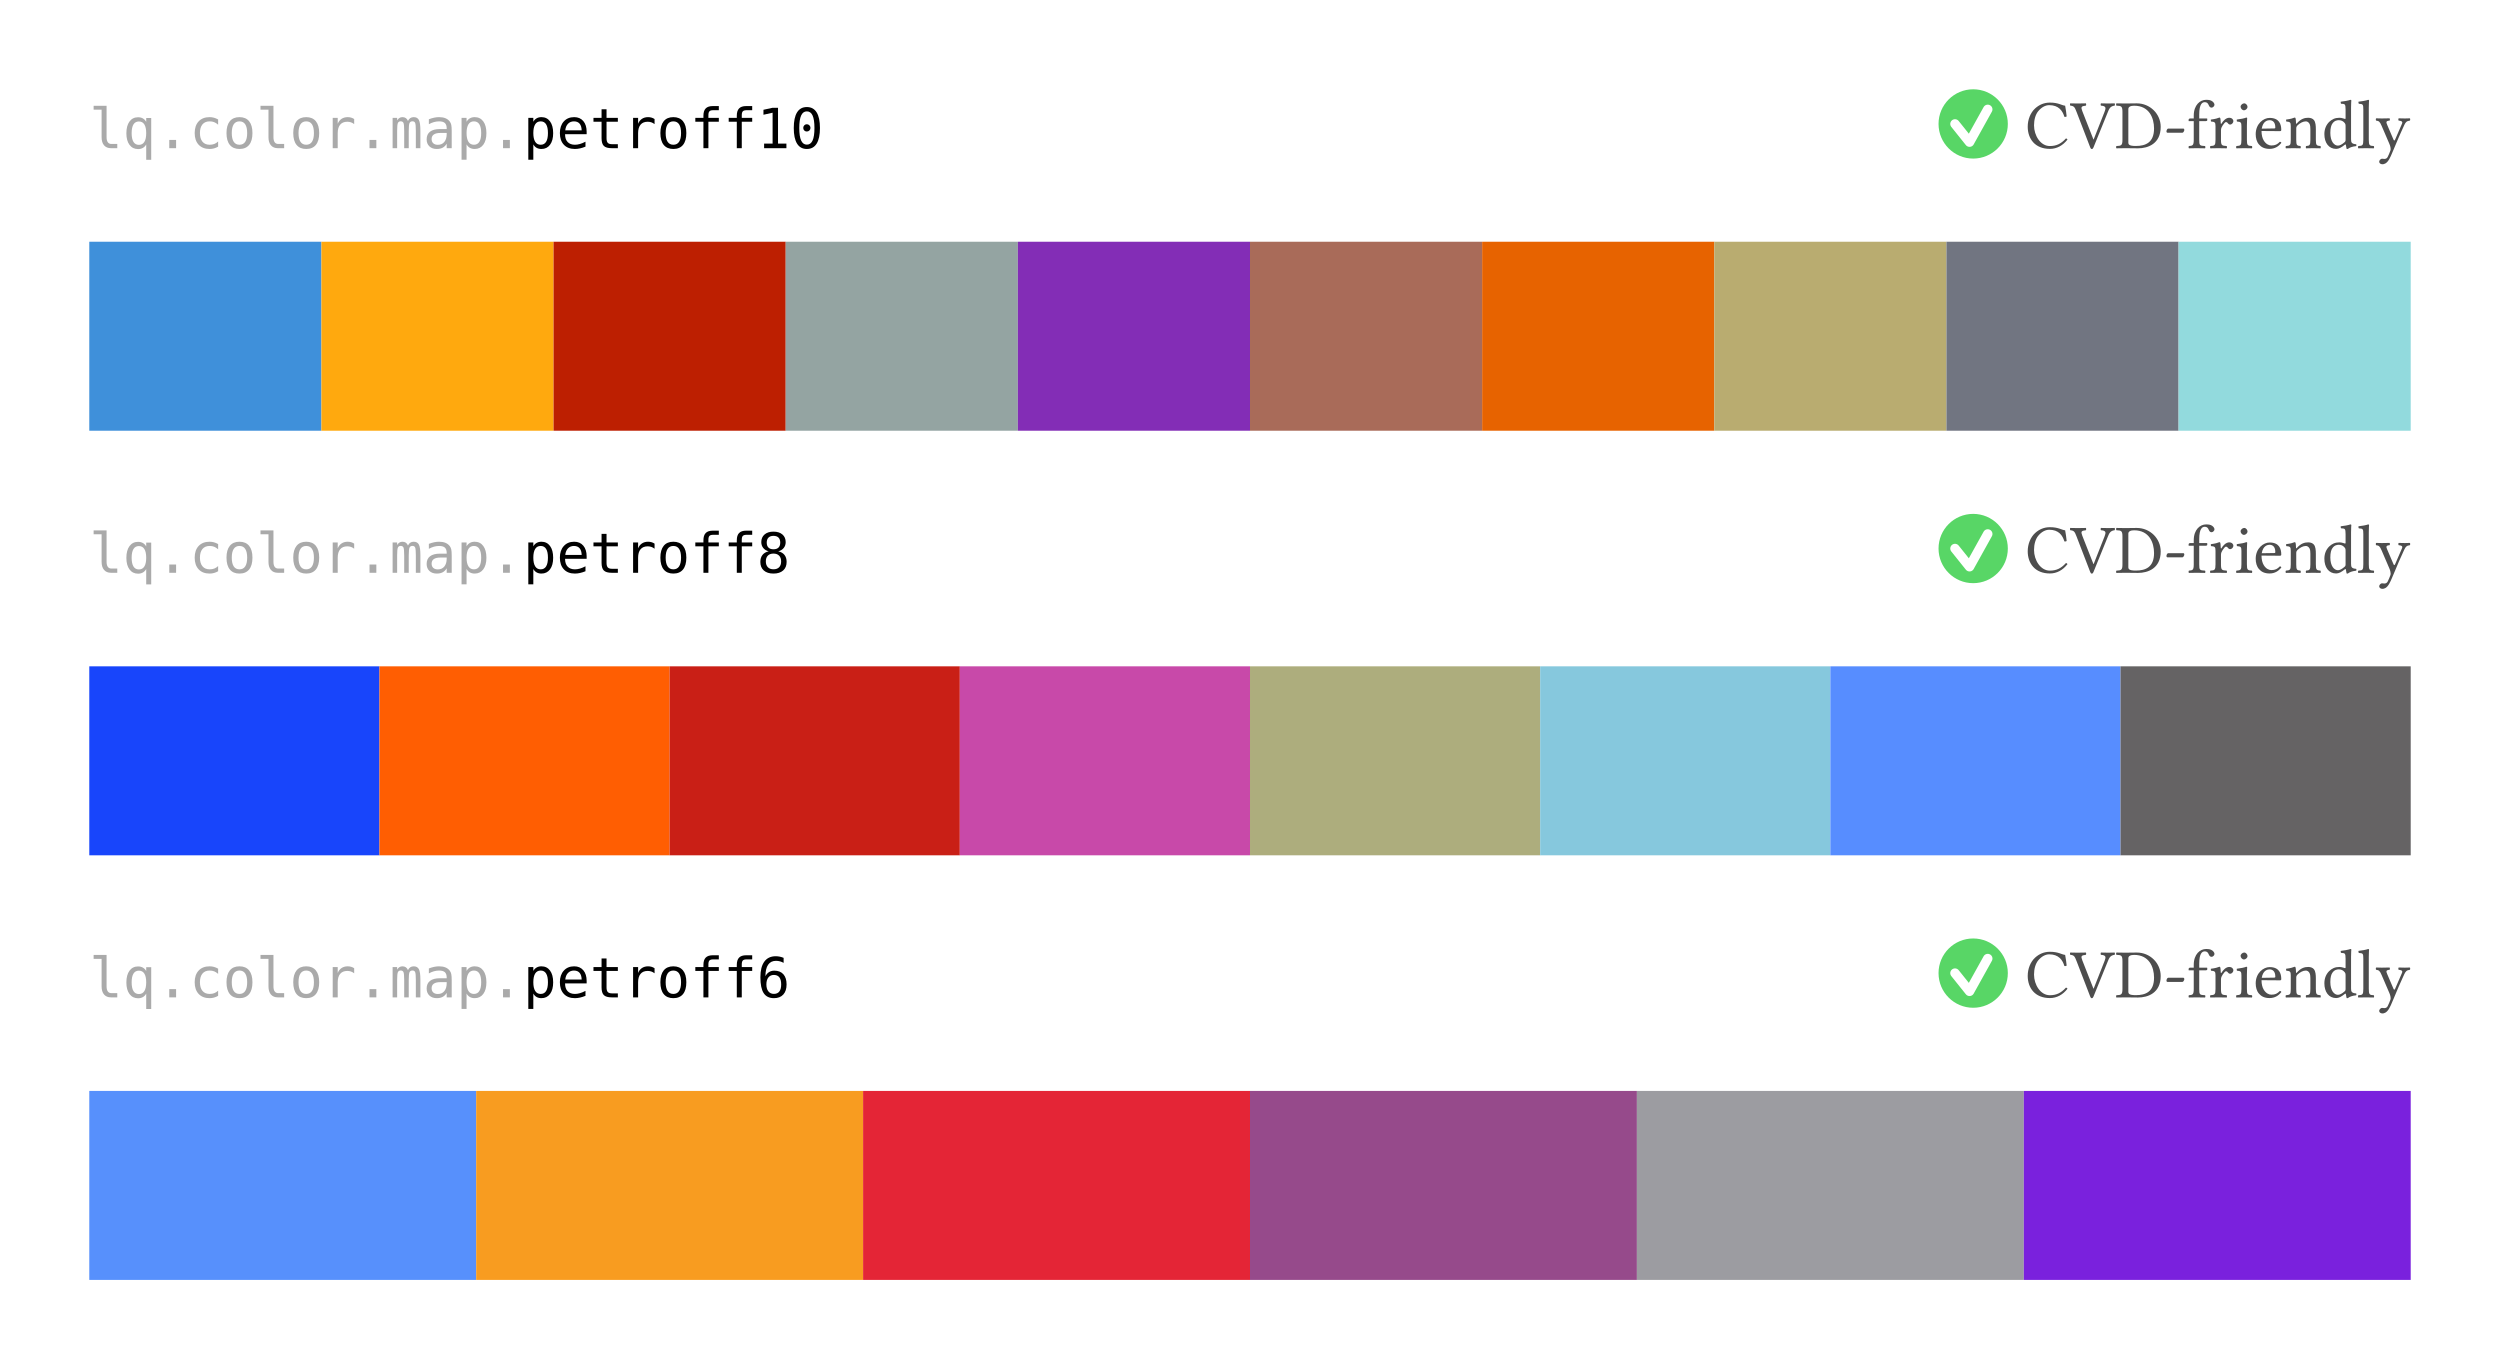<svg class="typst-doc" viewBox="0 0 396.85 217.346" width="396.85pt" height="217.346pt" xmlns="http://www.w3.org/2000/svg" xmlns:xlink="http://www.w3.org/1999/xlink" xmlns:h5="http://www.w3.org/1999/xhtml">
    <path class="typst-shape" fill="#ffffff" fill-rule="nonzero" d="M 0 0 L 0 217.346 L 396.85 217.346 L 396.85 0 Z "/>
    <g>
        <g transform="translate(14.173 14.173)">
            <g class="typst-group">
                <g>
                    <g transform="translate(0 9.35)">
                        <g class="typst-text" transform="scale(1, -1)">
                            <use xlink:href="#g85CE10F10AC716BC4439064693482C6D" x="0" fill="#aaaaaa" fill-rule="nonzero"/>
                            <use xlink:href="#g69060000417A332028DFFC1A6E2EEC7E" x="5.298" fill="#aaaaaa" fill-rule="nonzero"/>
                            <use xlink:href="#g4828B823C6A55E4BB02F9071D098351B" x="10.596" fill="#aaaaaa" fill-rule="nonzero"/>
                            <use xlink:href="#g752518F48892C997B188ADD67D324EC4" x="15.894" fill="#aaaaaa" fill-rule="nonzero"/>
                            <use xlink:href="#gEE3556A2B7E23486CEE7734ED9A0E31F" x="21.192" fill="#aaaaaa" fill-rule="nonzero"/>
                            <use xlink:href="#g85CE10F10AC716BC4439064693482C6D" x="26.49" fill="#aaaaaa" fill-rule="nonzero"/>
                            <use xlink:href="#gEE3556A2B7E23486CEE7734ED9A0E31F" x="31.788" fill="#aaaaaa" fill-rule="nonzero"/>
                            <use xlink:href="#gBEA90D1EF41D0123AEEDDF52912B293E" x="37.086" fill="#aaaaaa" fill-rule="nonzero"/>
                            <use xlink:href="#g4828B823C6A55E4BB02F9071D098351B" x="42.384" fill="#aaaaaa" fill-rule="nonzero"/>
                            <use xlink:href="#gEC05EEF6002A7132EE8FA12CF9A0DDF8" x="47.682" fill="#aaaaaa" fill-rule="nonzero"/>
                            <use xlink:href="#g91BFDC3A66C50345A83971E96C535BA0" x="52.98" fill="#aaaaaa" fill-rule="nonzero"/>
                            <use xlink:href="#g8C6DB5A9C2355F2746AF112F1C310A6C" x="58.279" fill="#aaaaaa" fill-rule="nonzero"/>
                            <use xlink:href="#g4828B823C6A55E4BB02F9071D098351B" x="63.577" fill="#aaaaaa" fill-rule="nonzero"/>
                        </g>
                    </g>
                    <g transform="translate(68.875 9.35)">
                        <g class="typst-text" transform="scale(1, -1)">
                            <use xlink:href="#g8C6DB5A9C2355F2746AF112F1C310A6C" x="0" fill="#000000" fill-rule="nonzero"/>
                            <use xlink:href="#g10CA7FB9061CD9C5069CFE3B60E3DBD5" x="5.298" fill="#000000" fill-rule="nonzero"/>
                            <use xlink:href="#gB69A19E5CDD60199EA5CA4F442F7A67A" x="10.596" fill="#000000" fill-rule="nonzero"/>
                            <use xlink:href="#gBEA90D1EF41D0123AEEDDF52912B293E" x="15.894" fill="#000000" fill-rule="nonzero"/>
                            <use xlink:href="#gEE3556A2B7E23486CEE7734ED9A0E31F" x="21.192" fill="#000000" fill-rule="nonzero"/>
                            <use xlink:href="#g43DD862F2C87B5BEB41744EDE33787A0" x="26.49" fill="#000000" fill-rule="nonzero"/>
                            <use xlink:href="#g43DD862F2C87B5BEB41744EDE33787A0" x="31.788" fill="#000000" fill-rule="nonzero"/>
                            <use xlink:href="#g7582C97F46A7550122A4422D3D98DBFA" x="37.086" fill="#000000" fill-rule="nonzero"/>
                            <use xlink:href="#g33AB9D430E5357F4AC7ADD33648C5BD6" x="42.384" fill="#000000" fill-rule="nonzero"/>
                        </g>
                    </g>
                    <g transform="translate(293.55 0)">
                        <g class="typst-group">
                            <g>
                                <g transform="translate(-0 -0)">
                                    <path class="typst-shape" fill="#58d666" fill-rule="nonzero" d="M 0 5.5 C 0 2.465 2.465 0 5.5 0 C 8.535 0 11 2.465 11 5.5 C 11 8.535 8.535 11 5.5 11 C 2.465 11 0 8.535 0 5.5 "/>
                                </g>
                                <g transform="translate(2.611 2.611)">
                                    <path class="typst-shape" fill="none" stroke="#ffffff" stroke-width="1.5" stroke-linecap="round" stroke-linejoin="round" stroke-miterlimit="4" d="M 0 2.889 L 2.311 5.778 L 5.2 0.578 "/>
                                </g>
                            </g>
                        </g>
                    </g>
                    <g transform="translate(304.55 9.35)">
                        <g class="typst-text" transform="scale(1, -1)"/>
                    </g>
                    <g transform="translate(307.3 9.35)">
                        <g class="typst-text" transform="scale(1, -1)">
                            <use xlink:href="#g75CCBB2EECB331947FFF02A7073BA8AA" x="0" fill="#4d4d4d" fill-rule="nonzero"/>
                            <use xlink:href="#g6539D3ED04CED718CD0F136D9EEF4494" x="7.106" fill="#4d4d4d" fill-rule="nonzero"/>
                            <use xlink:href="#gF384A46BE9D1C41C1F75AF9D142C6EB9" x="14.278" fill="#4d4d4d" fill-rule="nonzero"/>
                            <use xlink:href="#g17F8978B83D0E96234DC3DA67D47E17F" x="21.989" fill="#4d4d4d" fill-rule="nonzero"/>
                            <use xlink:href="#g3EB7CC14DFD47601B28925B9C285BF50" x="25.707" fill="#4d4d4d" fill-rule="nonzero"/>
                            <use xlink:href="#gEE3C8481E719F6471500863F5D6F129C" x="29.117" fill="#4d4d4d" fill-rule="nonzero"/>
                            <use xlink:href="#gC3C2D660AB1176D86606336EF8E129B6" x="33.209" fill="#4d4d4d" fill-rule="nonzero"/>
                            <use xlink:href="#gAB7B1C4B1453D790E5F1C25AEC5A94DE" x="36.19" fill="#4d4d4d" fill-rule="nonzero"/>
                            <use xlink:href="#g62949C10C7E37A96CBFAD94F0ED22E49" x="41.107" fill="#4d4d4d" fill-rule="nonzero"/>
                            <use xlink:href="#gA5AEA65D5B98B8B517B7ED0E96038076" x="47.069" fill="#4d4d4d" fill-rule="nonzero"/>
                            <use xlink:href="#gBF1E4785BDD9E1B06C26D371E4866748" x="52.635" fill="#4d4d4d" fill-rule="nonzero"/>
                            <use xlink:href="#gD34E48FBCBD272245BA5606EE04DA49E" x="55.539" fill="#4d4d4d" fill-rule="nonzero"/>
                        </g>
                    </g>
                    <g transform="translate(0 24.2)">
                        <g class="typst-group">
                            <g>
                                <g transform="translate(-0 -0)">
                                    <path class="typst-shape" fill="#3f90da" fill-rule="nonzero" d="M 0 0 L 0 30 L 36.85 30 L 36.85 0 Z "/>
                                </g>
                                <g transform="translate(36.85 0)">
                                    <path class="typst-shape" fill="#ffa90e" fill-rule="nonzero" d="M 0 0 L 0 30 L 36.85 30 L 36.85 0 Z "/>
                                </g>
                                <g transform="translate(73.701 0)">
                                    <path class="typst-shape" fill="#bd1f01" fill-rule="nonzero" d="M 0 0 L 0 30 L 36.85 30 L 36.85 0 Z "/>
                                </g>
                                <g transform="translate(110.551 0)">
                                    <path class="typst-shape" fill="#94a4a2" fill-rule="nonzero" d="M 0 0 L 0 30 L 36.85 30 L 36.85 0 Z "/>
                                </g>
                                <g transform="translate(147.402 0)">
                                    <path class="typst-shape" fill="#832db6" fill-rule="nonzero" d="M 0 0 L 0 30 L 36.85 30 L 36.85 0 Z "/>
                                </g>
                                <g transform="translate(184.252 0)">
                                    <path class="typst-shape" fill="#a96b59" fill-rule="nonzero" d="M 0 0 L 0 30 L 36.85 30 L 36.85 0 Z "/>
                                </g>
                                <g transform="translate(221.102 0)">
                                    <path class="typst-shape" fill="#e76300" fill-rule="nonzero" d="M 0 0 L 0 30 L 36.85 30 L 36.85 0 Z "/>
                                </g>
                                <g transform="translate(257.953 0)">
                                    <path class="typst-shape" fill="#b9ac70" fill-rule="nonzero" d="M 0 0 L 0 30 L 36.85 30 L 36.85 0 Z "/>
                                </g>
                                <g transform="translate(294.803 0)">
                                    <path class="typst-shape" fill="#717581" fill-rule="nonzero" d="M 0 0 L 0 30 L 36.85 30 L 36.85 0 Z "/>
                                </g>
                                <g transform="translate(331.654 0)">
                                    <path class="typst-shape" fill="#92dadd" fill-rule="nonzero" d="M 0 0 L 0 30 L 36.85 30 L 36.85 0 Z "/>
                                </g>
                            </g>
                        </g>
                    </g>
                </g>
            </g>
        </g>
        <g transform="translate(14.173 81.573)">
            <g class="typst-group">
                <g>
                    <g transform="translate(0 9.35)">
                        <g class="typst-text" transform="scale(1, -1)">
                            <use xlink:href="#g85CE10F10AC716BC4439064693482C6D" x="0" fill="#aaaaaa" fill-rule="nonzero"/>
                            <use xlink:href="#g69060000417A332028DFFC1A6E2EEC7E" x="5.298" fill="#aaaaaa" fill-rule="nonzero"/>
                            <use xlink:href="#g4828B823C6A55E4BB02F9071D098351B" x="10.596" fill="#aaaaaa" fill-rule="nonzero"/>
                            <use xlink:href="#g752518F48892C997B188ADD67D324EC4" x="15.894" fill="#aaaaaa" fill-rule="nonzero"/>
                            <use xlink:href="#gEE3556A2B7E23486CEE7734ED9A0E31F" x="21.192" fill="#aaaaaa" fill-rule="nonzero"/>
                            <use xlink:href="#g85CE10F10AC716BC4439064693482C6D" x="26.49" fill="#aaaaaa" fill-rule="nonzero"/>
                            <use xlink:href="#gEE3556A2B7E23486CEE7734ED9A0E31F" x="31.788" fill="#aaaaaa" fill-rule="nonzero"/>
                            <use xlink:href="#gBEA90D1EF41D0123AEEDDF52912B293E" x="37.086" fill="#aaaaaa" fill-rule="nonzero"/>
                            <use xlink:href="#g4828B823C6A55E4BB02F9071D098351B" x="42.384" fill="#aaaaaa" fill-rule="nonzero"/>
                            <use xlink:href="#gEC05EEF6002A7132EE8FA12CF9A0DDF8" x="47.682" fill="#aaaaaa" fill-rule="nonzero"/>
                            <use xlink:href="#g91BFDC3A66C50345A83971E96C535BA0" x="52.98" fill="#aaaaaa" fill-rule="nonzero"/>
                            <use xlink:href="#g8C6DB5A9C2355F2746AF112F1C310A6C" x="58.279" fill="#aaaaaa" fill-rule="nonzero"/>
                            <use xlink:href="#g4828B823C6A55E4BB02F9071D098351B" x="63.577" fill="#aaaaaa" fill-rule="nonzero"/>
                        </g>
                    </g>
                    <g transform="translate(68.875 9.35)">
                        <g class="typst-text" transform="scale(1, -1)">
                            <use xlink:href="#g8C6DB5A9C2355F2746AF112F1C310A6C" x="0" fill="#000000" fill-rule="nonzero"/>
                            <use xlink:href="#g10CA7FB9061CD9C5069CFE3B60E3DBD5" x="5.298" fill="#000000" fill-rule="nonzero"/>
                            <use xlink:href="#gB69A19E5CDD60199EA5CA4F442F7A67A" x="10.596" fill="#000000" fill-rule="nonzero"/>
                            <use xlink:href="#gBEA90D1EF41D0123AEEDDF52912B293E" x="15.894" fill="#000000" fill-rule="nonzero"/>
                            <use xlink:href="#gEE3556A2B7E23486CEE7734ED9A0E31F" x="21.192" fill="#000000" fill-rule="nonzero"/>
                            <use xlink:href="#g43DD862F2C87B5BEB41744EDE33787A0" x="26.49" fill="#000000" fill-rule="nonzero"/>
                            <use xlink:href="#g43DD862F2C87B5BEB41744EDE33787A0" x="31.788" fill="#000000" fill-rule="nonzero"/>
                            <use xlink:href="#gA7BE8C50D5AF9D687BD055165322250B" x="37.086" fill="#000000" fill-rule="nonzero"/>
                        </g>
                    </g>
                    <g transform="translate(293.55 0)">
                        <g class="typst-group">
                            <g>
                                <g transform="translate(-0 -0)">
                                    <path class="typst-shape" fill="#58d666" fill-rule="nonzero" d="M 0 5.5 C 0 2.465 2.465 0 5.5 0 C 8.535 0 11 2.465 11 5.5 C 11 8.535 8.535 11 5.5 11 C 2.465 11 0 8.535 0 5.5 "/>
                                </g>
                                <g transform="translate(2.611 2.611)">
                                    <path class="typst-shape" fill="none" stroke="#ffffff" stroke-width="1.5" stroke-linecap="round" stroke-linejoin="round" stroke-miterlimit="4" d="M 0 2.889 L 2.311 5.778 L 5.2 0.578 "/>
                                </g>
                            </g>
                        </g>
                    </g>
                    <g transform="translate(304.55 9.35)">
                        <g class="typst-text" transform="scale(1, -1)"/>
                    </g>
                    <g transform="translate(307.3 9.35)">
                        <g class="typst-text" transform="scale(1, -1)">
                            <use xlink:href="#g75CCBB2EECB331947FFF02A7073BA8AA" x="0" fill="#4d4d4d" fill-rule="nonzero"/>
                            <use xlink:href="#g6539D3ED04CED718CD0F136D9EEF4494" x="7.106" fill="#4d4d4d" fill-rule="nonzero"/>
                            <use xlink:href="#gF384A46BE9D1C41C1F75AF9D142C6EB9" x="14.278" fill="#4d4d4d" fill-rule="nonzero"/>
                            <use xlink:href="#g17F8978B83D0E96234DC3DA67D47E17F" x="21.989" fill="#4d4d4d" fill-rule="nonzero"/>
                            <use xlink:href="#g3EB7CC14DFD47601B28925B9C285BF50" x="25.707" fill="#4d4d4d" fill-rule="nonzero"/>
                            <use xlink:href="#gEE3C8481E719F6471500863F5D6F129C" x="29.117" fill="#4d4d4d" fill-rule="nonzero"/>
                            <use xlink:href="#gC3C2D660AB1176D86606336EF8E129B6" x="33.209" fill="#4d4d4d" fill-rule="nonzero"/>
                            <use xlink:href="#gAB7B1C4B1453D790E5F1C25AEC5A94DE" x="36.19" fill="#4d4d4d" fill-rule="nonzero"/>
                            <use xlink:href="#g62949C10C7E37A96CBFAD94F0ED22E49" x="41.107" fill="#4d4d4d" fill-rule="nonzero"/>
                            <use xlink:href="#gA5AEA65D5B98B8B517B7ED0E96038076" x="47.069" fill="#4d4d4d" fill-rule="nonzero"/>
                            <use xlink:href="#gBF1E4785BDD9E1B06C26D371E4866748" x="52.635" fill="#4d4d4d" fill-rule="nonzero"/>
                            <use xlink:href="#gD34E48FBCBD272245BA5606EE04DA49E" x="55.539" fill="#4d4d4d" fill-rule="nonzero"/>
                        </g>
                    </g>
                    <g transform="translate(0 24.2)">
                        <g class="typst-group">
                            <g>
                                <g transform="translate(-0 -0)">
                                    <path class="typst-shape" fill="#1845fb" fill-rule="nonzero" d="M 0 0 L 0 30 L 46.063 30 L 46.063 0 Z "/>
                                </g>
                                <g transform="translate(46.063 0)">
                                    <path class="typst-shape" fill="#ff5e02" fill-rule="nonzero" d="M 0 0 L 0 30 L 46.063 30 L 46.063 0 Z "/>
                                </g>
                                <g transform="translate(92.126 0)">
                                    <path class="typst-shape" fill="#c91f16" fill-rule="nonzero" d="M 0 0 L 0 30 L 46.063 30 L 46.063 0 Z "/>
                                </g>
                                <g transform="translate(138.189 0)">
                                    <path class="typst-shape" fill="#c849a9" fill-rule="nonzero" d="M 0 0 L 0 30 L 46.063 30 L 46.063 0 Z "/>
                                </g>
                                <g transform="translate(184.252 0)">
                                    <path class="typst-shape" fill="#adad7d" fill-rule="nonzero" d="M 0 0 L 0 30 L 46.063 30 L 46.063 0 Z "/>
                                </g>
                                <g transform="translate(230.315 0)">
                                    <path class="typst-shape" fill="#86c8dd" fill-rule="nonzero" d="M 0 0 L 0 30 L 46.063 30 L 46.063 0 Z "/>
                                </g>
                                <g transform="translate(276.378 0)">
                                    <path class="typst-shape" fill="#578dff" fill-rule="nonzero" d="M 0 0 L 0 30 L 46.063 30 L 46.063 0 Z "/>
                                </g>
                                <g transform="translate(322.441 0)">
                                    <path class="typst-shape" fill="#656364" fill-rule="nonzero" d="M 0 0 L 0 30 L 46.063 30 L 46.063 0 Z "/>
                                </g>
                            </g>
                        </g>
                    </g>
                </g>
            </g>
        </g>
        <g transform="translate(14.173 148.973)">
            <g class="typst-group">
                <g>
                    <g transform="translate(0 9.35)">
                        <g class="typst-text" transform="scale(1, -1)">
                            <use xlink:href="#g85CE10F10AC716BC4439064693482C6D" x="0" fill="#aaaaaa" fill-rule="nonzero"/>
                            <use xlink:href="#g69060000417A332028DFFC1A6E2EEC7E" x="5.298" fill="#aaaaaa" fill-rule="nonzero"/>
                            <use xlink:href="#g4828B823C6A55E4BB02F9071D098351B" x="10.596" fill="#aaaaaa" fill-rule="nonzero"/>
                            <use xlink:href="#g752518F48892C997B188ADD67D324EC4" x="15.894" fill="#aaaaaa" fill-rule="nonzero"/>
                            <use xlink:href="#gEE3556A2B7E23486CEE7734ED9A0E31F" x="21.192" fill="#aaaaaa" fill-rule="nonzero"/>
                            <use xlink:href="#g85CE10F10AC716BC4439064693482C6D" x="26.49" fill="#aaaaaa" fill-rule="nonzero"/>
                            <use xlink:href="#gEE3556A2B7E23486CEE7734ED9A0E31F" x="31.788" fill="#aaaaaa" fill-rule="nonzero"/>
                            <use xlink:href="#gBEA90D1EF41D0123AEEDDF52912B293E" x="37.086" fill="#aaaaaa" fill-rule="nonzero"/>
                            <use xlink:href="#g4828B823C6A55E4BB02F9071D098351B" x="42.384" fill="#aaaaaa" fill-rule="nonzero"/>
                            <use xlink:href="#gEC05EEF6002A7132EE8FA12CF9A0DDF8" x="47.682" fill="#aaaaaa" fill-rule="nonzero"/>
                            <use xlink:href="#g91BFDC3A66C50345A83971E96C535BA0" x="52.98" fill="#aaaaaa" fill-rule="nonzero"/>
                            <use xlink:href="#g8C6DB5A9C2355F2746AF112F1C310A6C" x="58.279" fill="#aaaaaa" fill-rule="nonzero"/>
                            <use xlink:href="#g4828B823C6A55E4BB02F9071D098351B" x="63.577" fill="#aaaaaa" fill-rule="nonzero"/>
                        </g>
                    </g>
                    <g transform="translate(68.875 9.35)">
                        <g class="typst-text" transform="scale(1, -1)">
                            <use xlink:href="#g8C6DB5A9C2355F2746AF112F1C310A6C" x="0" fill="#000000" fill-rule="nonzero"/>
                            <use xlink:href="#g10CA7FB9061CD9C5069CFE3B60E3DBD5" x="5.298" fill="#000000" fill-rule="nonzero"/>
                            <use xlink:href="#gB69A19E5CDD60199EA5CA4F442F7A67A" x="10.596" fill="#000000" fill-rule="nonzero"/>
                            <use xlink:href="#gBEA90D1EF41D0123AEEDDF52912B293E" x="15.894" fill="#000000" fill-rule="nonzero"/>
                            <use xlink:href="#gEE3556A2B7E23486CEE7734ED9A0E31F" x="21.192" fill="#000000" fill-rule="nonzero"/>
                            <use xlink:href="#g43DD862F2C87B5BEB41744EDE33787A0" x="26.49" fill="#000000" fill-rule="nonzero"/>
                            <use xlink:href="#g43DD862F2C87B5BEB41744EDE33787A0" x="31.788" fill="#000000" fill-rule="nonzero"/>
                            <use xlink:href="#g6FD82734066A5F1764B98BD80EB53870" x="37.086" fill="#000000" fill-rule="nonzero"/>
                        </g>
                    </g>
                    <g transform="translate(293.55 0)">
                        <g class="typst-group">
                            <g>
                                <g transform="translate(-0 -0)">
                                    <path class="typst-shape" fill="#58d666" fill-rule="nonzero" d="M 0 5.5 C 0 2.465 2.465 0 5.5 0 C 8.535 0 11 2.465 11 5.5 C 11 8.535 8.535 11 5.5 11 C 2.465 11 0 8.535 0 5.5 "/>
                                </g>
                                <g transform="translate(2.611 2.611)">
                                    <path class="typst-shape" fill="none" stroke="#ffffff" stroke-width="1.5" stroke-linecap="round" stroke-linejoin="round" stroke-miterlimit="4" d="M 0 2.889 L 2.311 5.778 L 5.2 0.578 "/>
                                </g>
                            </g>
                        </g>
                    </g>
                    <g transform="translate(304.55 9.35)">
                        <g class="typst-text" transform="scale(1, -1)"/>
                    </g>
                    <g transform="translate(307.3 9.35)">
                        <g class="typst-text" transform="scale(1, -1)">
                            <use xlink:href="#g75CCBB2EECB331947FFF02A7073BA8AA" x="0" fill="#4d4d4d" fill-rule="nonzero"/>
                            <use xlink:href="#g6539D3ED04CED718CD0F136D9EEF4494" x="7.106" fill="#4d4d4d" fill-rule="nonzero"/>
                            <use xlink:href="#gF384A46BE9D1C41C1F75AF9D142C6EB9" x="14.278" fill="#4d4d4d" fill-rule="nonzero"/>
                            <use xlink:href="#g17F8978B83D0E96234DC3DA67D47E17F" x="21.989" fill="#4d4d4d" fill-rule="nonzero"/>
                            <use xlink:href="#g3EB7CC14DFD47601B28925B9C285BF50" x="25.707" fill="#4d4d4d" fill-rule="nonzero"/>
                            <use xlink:href="#gEE3C8481E719F6471500863F5D6F129C" x="29.117" fill="#4d4d4d" fill-rule="nonzero"/>
                            <use xlink:href="#gC3C2D660AB1176D86606336EF8E129B6" x="33.209" fill="#4d4d4d" fill-rule="nonzero"/>
                            <use xlink:href="#gAB7B1C4B1453D790E5F1C25AEC5A94DE" x="36.19" fill="#4d4d4d" fill-rule="nonzero"/>
                            <use xlink:href="#g62949C10C7E37A96CBFAD94F0ED22E49" x="41.107" fill="#4d4d4d" fill-rule="nonzero"/>
                            <use xlink:href="#gA5AEA65D5B98B8B517B7ED0E96038076" x="47.069" fill="#4d4d4d" fill-rule="nonzero"/>
                            <use xlink:href="#gBF1E4785BDD9E1B06C26D371E4866748" x="52.635" fill="#4d4d4d" fill-rule="nonzero"/>
                            <use xlink:href="#gD34E48FBCBD272245BA5606EE04DA49E" x="55.539" fill="#4d4d4d" fill-rule="nonzero"/>
                        </g>
                    </g>
                    <g transform="translate(0 24.2)">
                        <g class="typst-group">
                            <g>
                                <g transform="translate(-0 -0)">
                                    <path class="typst-shape" fill="#5790fc" fill-rule="nonzero" d="M 0 0 L 0 30 L 61.417 30 L 61.417 0 Z "/>
                                </g>
                                <g transform="translate(61.417 0)">
                                    <path class="typst-shape" fill="#f89c20" fill-rule="nonzero" d="M 0 0 L 0 30 L 61.417 30 L 61.417 0 Z "/>
                                </g>
                                <g transform="translate(122.835 0)">
                                    <path class="typst-shape" fill="#e42536" fill-rule="nonzero" d="M 0 0 L 0 30 L 61.417 30 L 61.417 0 Z "/>
                                </g>
                                <g transform="translate(184.252 0)">
                                    <path class="typst-shape" fill="#964a8b" fill-rule="nonzero" d="M 0 0 L 0 30 L 61.417 30 L 61.417 0 Z "/>
                                </g>
                                <g transform="translate(245.669 0)">
                                    <path class="typst-shape" fill="#9c9ca1" fill-rule="nonzero" d="M 0 0 L 0 30 L 61.417 30 L 61.417 0 Z "/>
                                </g>
                                <g transform="translate(307.087 0)">
                                    <path class="typst-shape" fill="#7a21dd" fill-rule="nonzero" d="M 0 0 L 0 30 L 61.417 30 L 61.417 0 Z "/>
                                </g>
                            </g>
                        </g>
                    </g>
                </g>
            </g>
        </g>
    </g>
    <defs id="glyph">
        <symbol id="g85CE10F10AC716BC4439064693482C6D" overflow="visible">
            <path d="M 2.746 1.745 Q 2.746 1.212 2.941 0.941 Q 3.137 0.67 3.519 0.67 L 4.443 0.67 L 4.443 0 L 3.442 0 Q 2.733 0 2.344 0.455 Q 1.955 0.911 1.955 1.745 L 1.955 6.114 L 0.688 6.114 L 0.688 6.733 L 2.746 6.733 L 2.746 1.745 Z "/>
        </symbol>
        <symbol id="g69060000417A332028DFFC1A6E2EEC7E" overflow="visible">
            <path d="M 1.427 2.385 Q 1.427 1.465 1.717 0.997 Q 2.007 0.529 2.578 0.529 Q 3.15 0.529 3.444 0.999 Q 3.738 1.47 3.738 2.385 Q 3.738 3.3 3.444 3.771 Q 3.15 4.241 2.578 4.241 Q 2.007 4.241 1.717 3.773 Q 1.427 3.304 1.427 2.385 Z M 3.738 0.597 Q 3.545 0.241 3.216 0.049 Q 2.888 -0.142 2.454 -0.142 Q 1.59 -0.142 1.089 0.526 Q 0.589 1.195 0.589 2.368 Q 0.589 3.562 1.087 4.237 Q 1.586 4.911 2.454 4.911 Q 2.883 4.911 3.212 4.724 Q 3.541 4.537 3.738 4.181 L 3.738 4.795 L 4.533 4.795 L 4.533 -1.848 L 3.738 -1.848 L 3.738 0.597 Z "/>
        </symbol>
        <symbol id="g4828B823C6A55E4BB02F9071D098351B" overflow="visible">
            <path d="M 2.101 1.311 L 3.184 1.311 L 3.184 0 L 2.101 0 L 2.101 1.311 Z "/>
        </symbol>
        <symbol id="g752518F48892C997B188ADD67D324EC4" overflow="visible">
            <path d="M 4.559 0.245 Q 4.241 0.06 3.904 -0.032 Q 3.566 -0.125 3.214 -0.125 Q 2.097 -0.125 1.467 0.546 Q 0.838 1.216 0.838 2.402 Q 0.838 3.588 1.467 4.258 Q 2.097 4.929 3.214 4.929 Q 3.562 4.929 3.893 4.838 Q 4.224 4.748 4.559 4.559 L 4.559 3.73 Q 4.245 4.009 3.929 4.134 Q 3.614 4.258 3.214 4.258 Q 2.471 4.258 2.071 3.777 Q 1.671 3.296 1.671 2.402 Q 1.671 1.512 2.073 1.029 Q 2.475 0.546 3.214 0.546 Q 3.627 0.546 3.953 0.672 Q 4.28 0.799 4.559 1.066 L 4.559 0.245 Z "/>
        </symbol>
        <symbol id="gEE3556A2B7E23486CEE7734ED9A0E31F" overflow="visible">
            <path d="M 2.647 4.258 Q 2.045 4.258 1.736 3.79 Q 1.427 3.321 1.427 2.402 Q 1.427 1.487 1.736 1.016 Q 2.045 0.546 2.647 0.546 Q 3.253 0.546 3.562 1.016 Q 3.871 1.487 3.871 2.402 Q 3.871 3.321 3.562 3.79 Q 3.253 4.258 2.647 4.258 Z M 2.647 4.929 Q 3.648 4.929 4.179 4.28 Q 4.709 3.631 4.709 2.402 Q 4.709 1.169 4.181 0.522 Q 3.652 -0.125 2.647 -0.125 Q 1.646 -0.125 1.117 0.522 Q 0.589 1.169 0.589 2.402 Q 0.589 3.631 1.117 4.28 Q 1.646 4.929 2.647 4.929 Z "/>
        </symbol>
        <symbol id="gBEA90D1EF41D0123AEEDDF52912B293E" overflow="visible">
            <path d="M 4.963 3.82 Q 4.709 4.018 4.447 4.108 Q 4.185 4.198 3.871 4.198 Q 3.132 4.198 2.741 3.734 Q 2.35 3.27 2.35 2.393 L 2.35 0 L 1.555 0 L 1.555 4.812 L 2.35 4.812 L 2.35 3.871 Q 2.548 4.383 2.958 4.656 Q 3.369 4.929 3.932 4.929 Q 4.224 4.929 4.477 4.855 Q 4.731 4.782 4.963 4.628 L 4.963 3.82 Z "/>
        </symbol>
        <symbol id="gEC05EEF6002A7132EE8FA12CF9A0DDF8" overflow="visible">
            <path d="M 2.905 4.323 Q 3.051 4.632 3.276 4.78 Q 3.502 4.929 3.82 4.929 Q 4.4 4.929 4.638 4.479 Q 4.877 4.03 4.877 2.789 L 4.877 0 L 4.155 0 L 4.155 2.754 Q 4.155 3.773 4.041 4.02 Q 3.927 4.267 3.627 4.267 Q 3.283 4.267 3.156 4.003 Q 3.029 3.738 3.029 2.754 L 3.029 0 L 2.307 0 L 2.307 2.754 Q 2.307 3.786 2.185 4.026 Q 2.062 4.267 1.745 4.267 Q 1.431 4.267 1.308 4.003 Q 1.186 3.738 1.186 2.754 L 1.186 0 L 0.468 0 L 0.468 4.812 L 1.186 4.812 L 1.186 4.4 Q 1.328 4.658 1.54 4.793 Q 1.753 4.929 2.024 4.929 Q 2.35 4.929 2.567 4.778 Q 2.784 4.628 2.905 4.323 Z "/>
        </symbol>
        <symbol id="g91BFDC3A66C50345A83971E96C535BA0" overflow="visible">
            <path d="M 3.016 2.419 L 2.754 2.419 Q 2.062 2.419 1.712 2.176 Q 1.362 1.934 1.362 1.452 Q 1.362 1.018 1.624 0.778 Q 1.886 0.537 2.35 0.537 Q 3.004 0.537 3.377 0.99 Q 3.751 1.444 3.755 2.243 L 3.755 2.419 L 3.016 2.419 Z M 4.55 2.746 L 4.55 0 L 3.755 0 L 3.755 0.713 Q 3.502 0.284 3.117 0.079 Q 2.733 -0.125 2.183 -0.125 Q 1.448 -0.125 1.01 0.29 Q 0.571 0.705 0.571 1.401 Q 0.571 2.204 1.111 2.621 Q 1.65 3.038 2.694 3.038 L 3.755 3.038 L 3.755 3.163 Q 3.751 3.738 3.463 3.998 Q 3.175 4.258 2.544 4.258 Q 2.14 4.258 1.727 4.142 Q 1.315 4.026 0.924 3.803 L 0.924 4.593 Q 1.362 4.761 1.764 4.845 Q 2.166 4.929 2.544 4.929 Q 3.141 4.929 3.564 4.752 Q 3.988 4.576 4.25 4.224 Q 4.413 4.009 4.482 3.693 Q 4.55 3.377 4.55 2.746 Z "/>
        </symbol>
        <symbol id="g8C6DB5A9C2355F2746AF112F1C310A6C" overflow="visible">
            <path d="M 1.611 0.606 L 1.611 -1.83 L 0.816 -1.83 L 0.816 4.812 L 1.611 4.812 L 1.611 4.198 Q 1.809 4.555 2.138 4.742 Q 2.466 4.929 2.896 4.929 Q 3.768 4.929 4.265 4.254 Q 4.761 3.579 4.761 2.385 Q 4.761 1.212 4.263 0.544 Q 3.764 -0.125 2.896 -0.125 Q 2.458 -0.125 2.129 0.062 Q 1.8 0.249 1.611 0.606 Z M 3.932 2.402 Q 3.932 3.321 3.642 3.79 Q 3.352 4.258 2.78 4.258 Q 2.204 4.258 1.908 3.788 Q 1.611 3.317 1.611 2.402 Q 1.611 1.491 1.908 1.018 Q 2.204 0.546 2.78 0.546 Q 3.352 0.546 3.642 1.014 Q 3.932 1.482 3.932 2.402 Z "/>
        </symbol>
        <symbol id="g10CA7FB9061CD9C5069CFE3B60E3DBD5" overflow="visible">
            <path d="M 4.778 2.604 L 4.778 2.217 L 1.354 2.217 L 1.354 2.191 Q 1.354 1.405 1.764 0.975 Q 2.174 0.546 2.922 0.546 Q 3.3 0.546 3.712 0.666 Q 4.125 0.786 4.593 1.031 L 4.593 0.245 Q 4.142 0.06 3.723 -0.032 Q 3.304 -0.125 2.913 -0.125 Q 1.792 -0.125 1.16 0.548 Q 0.529 1.22 0.529 2.402 Q 0.529 3.554 1.147 4.241 Q 1.766 4.929 2.797 4.929 Q 3.717 4.929 4.247 4.305 Q 4.778 3.682 4.778 2.604 Z M 3.988 2.836 Q 3.97 3.532 3.659 3.895 Q 3.347 4.258 2.763 4.258 Q 2.191 4.258 1.822 3.88 Q 1.452 3.502 1.384 2.832 L 3.988 2.836 Z "/>
        </symbol>
        <symbol id="gB69A19E5CDD60199EA5CA4F442F7A67A" overflow="visible">
            <path d="M 2.638 6.179 L 2.638 4.812 L 4.434 4.812 L 4.434 4.198 L 2.638 4.198 L 2.638 1.586 Q 2.638 1.053 2.84 0.842 Q 3.042 0.632 3.545 0.632 L 4.434 0.632 L 4.434 0 L 3.468 0 Q 2.578 0 2.213 0.357 Q 1.848 0.713 1.848 1.586 L 1.848 4.198 L 0.563 4.198 L 0.563 4.812 L 1.848 4.812 L 1.848 6.179 L 2.638 6.179 Z "/>
        </symbol>
        <symbol id="g43DD862F2C87B5BEB41744EDE33787A0" overflow="visible">
            <path d="M 4.568 6.686 L 4.568 6.029 L 3.67 6.029 Q 3.244 6.029 3.079 5.854 Q 2.913 5.68 2.913 5.238 L 2.913 4.812 L 4.568 4.812 L 4.568 4.198 L 2.913 4.198 L 2.913 0 L 2.123 0 L 2.123 4.198 L 0.838 4.198 L 0.838 4.812 L 2.123 4.812 L 2.123 5.148 Q 2.123 5.938 2.486 6.312 Q 2.849 6.686 3.618 6.686 L 4.568 6.686 Z "/>
        </symbol>
        <symbol id="g7582C97F46A7550122A4422D3D98DBFA" overflow="visible">
            <path d="M 1.16 0.73 L 2.509 0.73 L 2.509 5.633 L 1.057 5.307 L 1.057 6.097 L 2.501 6.415 L 3.369 6.415 L 3.369 0.73 L 4.701 0.73 L 4.701 0 L 1.16 0 L 1.16 0.73 Z "/>
        </symbol>
        <symbol id="g33AB9D430E5357F4AC7ADD33648C5BD6" overflow="visible">
            <path d="M 2.075 3.223 Q 2.075 3.459 2.241 3.631 Q 2.406 3.803 2.638 3.803 Q 2.879 3.803 3.051 3.631 Q 3.223 3.459 3.223 3.223 Q 3.223 2.982 3.053 2.814 Q 2.883 2.647 2.638 2.647 Q 2.398 2.647 2.237 2.81 Q 2.075 2.973 2.075 3.223 Z M 2.647 5.844 Q 2.041 5.844 1.742 5.191 Q 1.444 4.537 1.444 3.201 Q 1.444 1.869 1.742 1.216 Q 2.041 0.563 2.647 0.563 Q 3.257 0.563 3.556 1.216 Q 3.854 1.869 3.854 3.201 Q 3.854 4.537 3.556 5.191 Q 3.257 5.844 2.647 5.844 Z M 2.647 6.531 Q 3.674 6.531 4.2 5.689 Q 4.727 4.847 4.727 3.201 Q 4.727 1.56 4.2 0.718 Q 3.674 -0.125 2.647 -0.125 Q 1.62 -0.125 1.096 0.718 Q 0.571 1.56 0.571 3.201 Q 0.571 4.847 1.096 5.689 Q 1.62 6.531 2.647 6.531 Z "/>
        </symbol>
        <symbol id="g75CCBB2EECB331947FFF02A7073BA8AA" overflow="visible">
            <path d="M 3.927 -0.11 C 4.994 -0.11 5.973 0.396 6.721 1.375 C 6.666 1.474 6.589 1.54 6.468 1.54 C 5.687 0.682 4.939 0.341 3.916 0.341 C 2.431 0.341 1.408 2.013 1.408 3.619 C 1.408 4.565 1.661 5.357 2.057 5.852 C 2.607 6.523 3.245 6.831 3.817 6.831 C 5.335 6.831 5.94 5.929 6.226 4.983 C 6.358 4.939 6.468 4.972 6.589 5.038 C 6.534 5.61 6.457 6.138 6.347 6.743 C 5.786 6.798 5.291 7.238 3.938 7.238 C 3.003 7.238 2.222 6.897 1.573 6.303 C 0.847 5.632 0.407 4.554 0.407 3.41 C 0.407 1.496 1.562 -0.11 3.927 -0.11 Z "/>
        </symbol>
        <symbol id="g6539D3ED04CED718CD0F136D9EEF4494" overflow="visible">
            <path d="M 4.928 6.754 C 5.742 6.699 5.742 6.402 5.511 5.808 L 3.773 1.397 L 3.729 1.397 L 1.969 5.874 C 1.716 6.534 1.782 6.677 2.53 6.754 C 2.596 6.82 2.596 7.051 2.53 7.117 C 2.09 7.106 1.595 7.095 1.199 7.095 C 0.803 7.095 0.418 7.106 0.055 7.117 C -0.011 7.051 0 6.82 0.066 6.754 C 0.671 6.699 0.759 6.512 1.056 5.753 L 3.223 0.121 C 3.289 -0.055 3.366 -0.132 3.476 -0.132 C 3.597 -0.132 3.674 -0.033 3.74 0.121 L 6.017 5.731 C 6.226 6.248 6.402 6.677 7.095 6.754 C 7.161 6.82 7.161 7.051 7.095 7.117 C 6.765 7.106 6.38 7.095 6.127 7.095 C 5.874 7.095 5.379 7.106 4.928 7.117 C 4.862 7.051 4.862 6.82 4.928 6.754 Z "/>
        </symbol>
        <symbol id="gF384A46BE9D1C41C1F75AF9D142C6EB9" overflow="visible">
            <path d="M 1.628 7.095 C 1.232 7.095 0.649 7.106 0.209 7.117 C 0.143 7.051 0.143 6.82 0.209 6.754 C 0.979 6.721 1.166 6.666 1.166 5.753 L 1.166 1.342 C 1.166 0.429 0.979 0.374 0.209 0.341 C 0.143 0.275 0.143 0.044 0.209 -0.022 C 0.638 -0.011 1.221 0 1.639 0 C 2.046 0 2.508 -0.022 3.641 -0.022 C 5.192 -0.022 7.238 0.682 7.238 3.388 C 7.238 5.434 5.555 7.117 3.443 7.117 C 2.662 7.117 2.057 7.095 1.628 7.095 Z M 2.101 0.924 L 2.101 6.204 C 2.101 6.589 2.486 6.743 3.025 6.743 C 5.401 6.743 6.182 4.818 6.182 3.124 C 6.182 0.902 4.851 0.352 3.3 0.352 C 2.222 0.352 2.101 0.572 2.101 0.924 Z "/>
        </symbol>
        <symbol id="g17F8978B83D0E96234DC3DA67D47E17F" overflow="visible">
            <path d="M 2.981 2.453 C 3.124 2.453 3.278 2.761 3.278 2.893 C 3.278 3.003 3.234 3.113 3.124 3.113 L 0.715 3.113 C 0.583 3.113 0.44 2.86 0.44 2.662 C 0.44 2.552 0.506 2.453 0.605 2.453 Z "/>
        </symbol>
        <symbol id="g3EB7CC14DFD47601B28925B9C285BF50" overflow="visible">
            <path d="M 1.925 1.342 L 1.925 4.29 L 2.948 4.29 C 3.047 4.29 3.201 4.334 3.201 4.433 L 3.201 4.653 C 3.201 4.697 3.168 4.719 3.113 4.719 L 1.925 4.719 L 1.925 5.346 C 1.925 7.04 2.431 7.304 2.794 7.304 C 3.124 7.304 3.3 7.172 3.454 6.787 C 3.542 6.589 3.663 6.435 3.894 6.435 C 4.081 6.435 4.345 6.666 4.345 6.886 C 4.345 7.073 4.224 7.271 3.993 7.447 C 3.707 7.645 3.421 7.678 3.003 7.678 C 2.079 7.678 1.056 6.875 1.056 5.159 L 1.056 4.719 L 0.495 4.719 C 0.297 4.719 0.242 4.587 0.242 4.499 L 0.242 4.356 C 0.242 4.301 0.253 4.29 0.297 4.29 L 1.056 4.29 L 1.056 1.342 C 1.056 0.429 0.88 0.385 0.286 0.341 C 0.22 0.275 0.22 0.044 0.286 -0.022 C 0.671 -0.011 1.056 0 1.496 0 C 1.936 0 2.464 -0.011 2.849 -0.022 C 2.915 0.044 2.915 0.275 2.849 0.341 C 1.991 0.385 1.925 0.429 1.925 1.342 Z "/>
        </symbol>
        <symbol id="gEE3C8481E719F6471500863F5D6F129C" overflow="visible">
            <path d="M 1.936 3.938 C 1.914 4.378 1.903 4.664 1.848 4.774 C 1.826 4.829 1.804 4.862 1.716 4.862 C 1.408 4.741 1.122 4.642 0.363 4.543 C 0.341 4.477 0.363 4.301 0.385 4.235 C 0.979 4.18 1.1 4.125 1.1 3.487 L 1.1 1.342 C 1.1 0.429 0.968 0.385 0.286 0.341 C 0.22 0.275 0.22 0.044 0.286 -0.022 C 0.671 -0.011 1.1 0 1.54 0 C 1.98 0 2.486 -0.011 2.871 -0.022 C 2.937 0.044 2.937 0.275 2.871 0.341 C 2.101 0.396 1.969 0.429 1.969 1.342 L 1.969 2.871 C 1.969 3.157 2.101 3.41 2.233 3.608 C 2.354 3.784 2.607 4.147 2.739 4.147 C 2.838 4.147 2.937 4.125 3.025 4.004 C 3.102 3.894 3.234 3.751 3.421 3.751 C 3.685 3.751 3.938 4.026 3.938 4.301 C 3.938 4.51 3.74 4.829 3.278 4.829 C 2.761 4.829 2.31 4.345 2.057 3.916 C 1.991 3.795 1.936 3.883 1.936 3.938 Z "/>
        </symbol>
        <symbol id="gC3C2D660AB1176D86606336EF8E129B6" overflow="visible">
            <path d="M 1.991 1.342 L 1.991 3.531 C 1.991 4.081 2.035 4.785 2.035 4.785 C 2.035 4.829 1.98 4.862 1.892 4.862 C 1.584 4.741 1.144 4.642 0.385 4.543 C 0.363 4.477 0.385 4.301 0.407 4.235 C 1.012 4.18 1.122 4.114 1.122 3.487 L 1.122 1.342 C 1.122 0.429 1.001 0.396 0.33 0.341 C 0.264 0.275 0.264 0.044 0.33 -0.022 C 0.693 -0.011 1.122 0 1.562 0 C 2.002 0 2.42 -0.011 2.783 -0.022 C 2.849 0.044 2.849 0.275 2.783 0.341 C 2.112 0.385 1.991 0.429 1.991 1.342 Z M 0.99 6.589 C 0.99 6.303 1.254 6.017 1.518 6.017 C 1.826 6.017 2.09 6.314 2.09 6.545 C 2.09 6.809 1.859 7.117 1.562 7.117 C 1.298 7.117 0.99 6.853 0.99 6.589 Z "/>
        </symbol>
        <symbol id="gAB7B1C4B1453D790E5F1C25AEC5A94DE" overflow="visible">
            <path d="M 4.246 1.023 C 3.839 0.605 3.52 0.429 2.882 0.429 C 2.486 0.429 2.024 0.66 1.683 1.221 C 1.463 1.584 1.331 2.09 1.331 2.728 L 4.257 2.706 C 4.389 2.706 4.466 2.772 4.466 2.893 C 4.466 3.817 4.136 4.807 2.607 4.807 C 1.65 4.807 0.407 3.894 0.407 2.222 C 0.407 1.606 0.561 1.012 0.924 0.594 C 1.298 0.154 1.815 -0.11 2.607 -0.11 C 3.443 -0.11 4.037 0.275 4.477 0.847 C 4.444 0.957 4.378 1.012 4.246 1.023 Z M 1.364 3.102 C 1.573 4.345 2.343 4.444 2.607 4.444 C 3.025 4.444 3.52 4.213 3.52 3.289 C 3.52 3.19 3.476 3.135 3.355 3.135 Z "/>
        </symbol>
        <symbol id="g62949C10C7E37A96CBFAD94F0ED22E49" overflow="visible">
            <path d="M 2.024 3.938 C 1.958 3.861 1.892 3.839 1.892 3.938 C 1.881 4.235 1.859 4.664 1.804 4.774 C 1.782 4.829 1.76 4.862 1.672 4.862 C 1.364 4.741 1.078 4.642 0.319 4.543 C 0.297 4.477 0.319 4.301 0.341 4.235 C 0.935 4.18 1.056 4.125 1.056 3.487 L 1.056 1.342 C 1.056 0.44 0.946 0.396 0.286 0.341 C 0.22 0.275 0.22 0.044 0.286 -0.022 C 0.616 -0.011 1.056 0 1.496 0 C 1.936 0 2.266 -0.011 2.596 -0.022 C 2.662 0.044 2.662 0.275 2.596 0.341 C 2.035 0.396 1.925 0.44 1.925 1.342 L 1.925 3.146 C 1.925 3.377 2.024 3.509 2.112 3.608 C 2.53 4.015 3.025 4.257 3.454 4.257 C 3.674 4.257 3.905 4.114 4.037 3.861 C 4.147 3.641 4.169 3.344 4.169 3.014 L 4.169 1.342 C 4.169 0.44 4.059 0.396 3.487 0.341 C 3.432 0.275 3.432 0.044 3.487 -0.022 C 3.817 -0.011 4.169 0 4.609 0 C 5.049 0 5.445 -0.011 5.775 -0.022 C 5.83 0.044 5.83 0.275 5.775 0.341 C 5.159 0.396 5.038 0.44 5.038 1.342 L 5.038 2.981 C 5.038 3.586 4.994 4.114 4.741 4.455 C 4.554 4.697 4.213 4.829 3.828 4.829 C 3.289 4.829 2.673 4.686 2.024 3.938 Z "/>
        </symbol>
        <symbol id="gA5AEA65D5B98B8B517B7ED0E96038076" overflow="visible">
            <path d="M 3.674 0.55 C 3.729 0.594 3.828 0.616 3.839 0.539 C 3.872 0.275 3.96 -0.11 3.96 -0.11 C 4.048 -0.143 4.103 -0.132 4.169 -0.11 C 4.411 0.088 4.796 0.253 5.467 0.33 C 5.533 0.396 5.533 0.561 5.467 0.627 C 4.763 0.682 4.664 0.891 4.664 1.43 L 4.664 6.413 C 4.664 7.128 4.708 7.568 4.708 7.568 C 4.708 7.645 4.664 7.678 4.565 7.678 C 4.29 7.568 3.465 7.414 3.025 7.381 C 3.003 7.293 3.025 7.117 3.091 7.051 C 3.124 7.051 3.157 7.051 3.19 7.051 C 3.674 7.018 3.795 7.018 3.795 6.149 L 3.795 4.741 C 3.795 4.664 3.773 4.642 3.696 4.642 C 3.652 4.642 3.201 4.829 2.838 4.829 C 2.112 4.829 1.628 4.587 1.188 4.169 C 0.715 3.696 0.429 3.047 0.429 2.233 C 0.429 0.88 1.111 -0.11 2.299 -0.11 C 2.728 -0.11 3.135 0.11 3.674 0.55 Z M 3.795 1.364 C 3.795 1.155 3.773 1.067 3.619 0.935 C 3.212 0.583 2.86 0.407 2.585 0.407 C 1.991 0.407 1.375 1.056 1.375 2.431 C 1.375 3.223 1.529 3.663 1.694 3.894 C 2.035 4.411 2.497 4.444 2.717 4.444 C 3.113 4.444 3.388 4.301 3.608 4.048 C 3.762 3.872 3.795 3.795 3.795 3.454 Z "/>
        </symbol>
        <symbol id="gBF1E4785BDD9E1B06C26D371E4866748" overflow="visible">
            <path d="M 1.045 1.342 C 1.045 0.429 0.924 0.374 0.253 0.341 C 0.187 0.275 0.187 0.044 0.253 -0.022 C 0.638 -0.011 1.045 0 1.485 0 C 1.925 0 2.343 -0.011 2.706 -0.022 C 2.772 0.044 2.772 0.275 2.706 0.341 C 2.035 0.374 1.914 0.429 1.914 1.342 L 1.914 6.413 C 1.914 7.128 1.958 7.568 1.958 7.568 C 1.958 7.645 1.914 7.678 1.815 7.678 C 1.54 7.568 0.715 7.414 0.275 7.381 C 0.253 7.293 0.275 7.117 0.341 7.051 C 0.979 7.007 1.045 6.974 1.045 6.149 Z "/>
        </symbol>
        <symbol id="gD34E48FBCBD272245BA5606EE04DA49E" overflow="visible">
            <path d="M 2.244 -1.76 C 2.42 -1.452 2.563 -1.144 2.695 -0.814 C 3.575 1.309 4.07 2.442 4.642 3.674 C 4.862 4.136 5.016 4.312 5.533 4.378 C 5.599 4.444 5.599 4.675 5.533 4.741 C 5.313 4.73 5.06 4.719 4.752 4.719 C 4.422 4.719 4.081 4.73 3.751 4.741 C 3.685 4.675 3.685 4.444 3.751 4.378 C 4.103 4.345 4.455 4.279 4.279 3.883 L 3.19 1.364 C 3.113 1.188 3.014 1.155 2.926 1.375 L 1.947 3.663 C 1.749 4.125 1.694 4.334 2.31 4.378 C 2.376 4.444 2.376 4.675 2.31 4.741 C 1.903 4.73 1.463 4.719 1.067 4.719 C 0.693 4.719 0.396 4.73 0.176 4.741 C 0.11 4.675 0.11 4.444 0.176 4.378 C 0.616 4.323 0.759 4.224 1.045 3.553 L 2.288 0.66 C 2.387 0.44 2.552 -0.066 2.442 -0.374 C 2.31 -0.737 2.178 -1.045 2.013 -1.386 C 1.892 -1.606 1.738 -1.705 1.463 -1.705 C 1.309 -1.705 1.265 -1.672 1.144 -1.672 C 0.825 -1.672 0.66 -2.002 0.66 -2.145 C 0.66 -2.376 0.88 -2.552 1.177 -2.552 C 1.408 -2.552 1.848 -2.464 2.244 -1.76 Z "/>
        </symbol>
        <symbol id="gA7BE8C50D5AF9D687BD055165322250B" overflow="visible">
            <path d="M 2.647 3.046 Q 2.067 3.046 1.751 2.722 Q 1.435 2.398 1.435 1.805 Q 1.435 1.212 1.755 0.883 Q 2.075 0.554 2.647 0.554 Q 3.231 0.554 3.547 0.879 Q 3.863 1.203 3.863 1.805 Q 3.863 2.393 3.543 2.72 Q 3.223 3.046 2.647 3.046 Z M 1.891 3.407 Q 1.336 3.549 1.025 3.936 Q 0.713 4.323 0.713 4.868 Q 0.713 5.633 1.233 6.082 Q 1.753 6.531 2.647 6.531 Q 3.545 6.531 4.065 6.082 Q 4.585 5.633 4.585 4.868 Q 4.585 4.323 4.273 3.936 Q 3.962 3.549 3.407 3.407 Q 4.052 3.266 4.394 2.836 Q 4.735 2.406 4.735 1.723 Q 4.735 0.855 4.181 0.365 Q 3.627 -0.125 2.647 -0.125 Q 1.667 -0.125 1.115 0.363 Q 0.563 0.851 0.563 1.714 Q 0.563 2.402 0.904 2.834 Q 1.246 3.266 1.891 3.407 Z M 1.577 4.787 Q 1.577 4.271 1.852 4 Q 2.127 3.73 2.647 3.73 Q 3.171 3.73 3.446 4 Q 3.721 4.271 3.721 4.787 Q 3.721 5.311 3.448 5.586 Q 3.175 5.861 2.647 5.861 Q 2.127 5.861 1.852 5.584 Q 1.577 5.307 1.577 4.787 Z "/>
        </symbol>
        <symbol id="g6FD82734066A5F1764B98BD80EB53870" overflow="visible">
            <path d="M 4.258 6.273 L 4.258 5.474 Q 3.988 5.633 3.682 5.717 Q 3.377 5.801 3.046 5.801 Q 2.221 5.801 1.796 5.18 Q 1.371 4.559 1.371 3.352 Q 1.577 3.781 1.942 4.011 Q 2.307 4.241 2.78 4.241 Q 3.708 4.241 4.217 3.672 Q 4.727 3.102 4.727 2.058 Q 4.727 1.018 4.202 0.447 Q 3.678 -0.125 2.729 -0.125 Q 1.611 -0.125 1.091 0.677 Q 0.571 1.478 0.571 3.201 Q 0.571 4.825 1.197 5.678 Q 1.822 6.531 3.008 6.531 Q 3.326 6.531 3.644 6.465 Q 3.962 6.398 4.258 6.273 Z M 2.711 3.562 Q 2.157 3.562 1.839 3.163 Q 1.521 2.763 1.521 2.058 Q 1.521 1.354 1.839 0.954 Q 2.157 0.554 2.711 0.554 Q 3.287 0.554 3.579 0.935 Q 3.871 1.315 3.871 2.058 Q 3.871 2.806 3.579 3.184 Q 3.287 3.562 2.711 3.562 Z "/>
        </symbol>
    </defs>
</svg>
